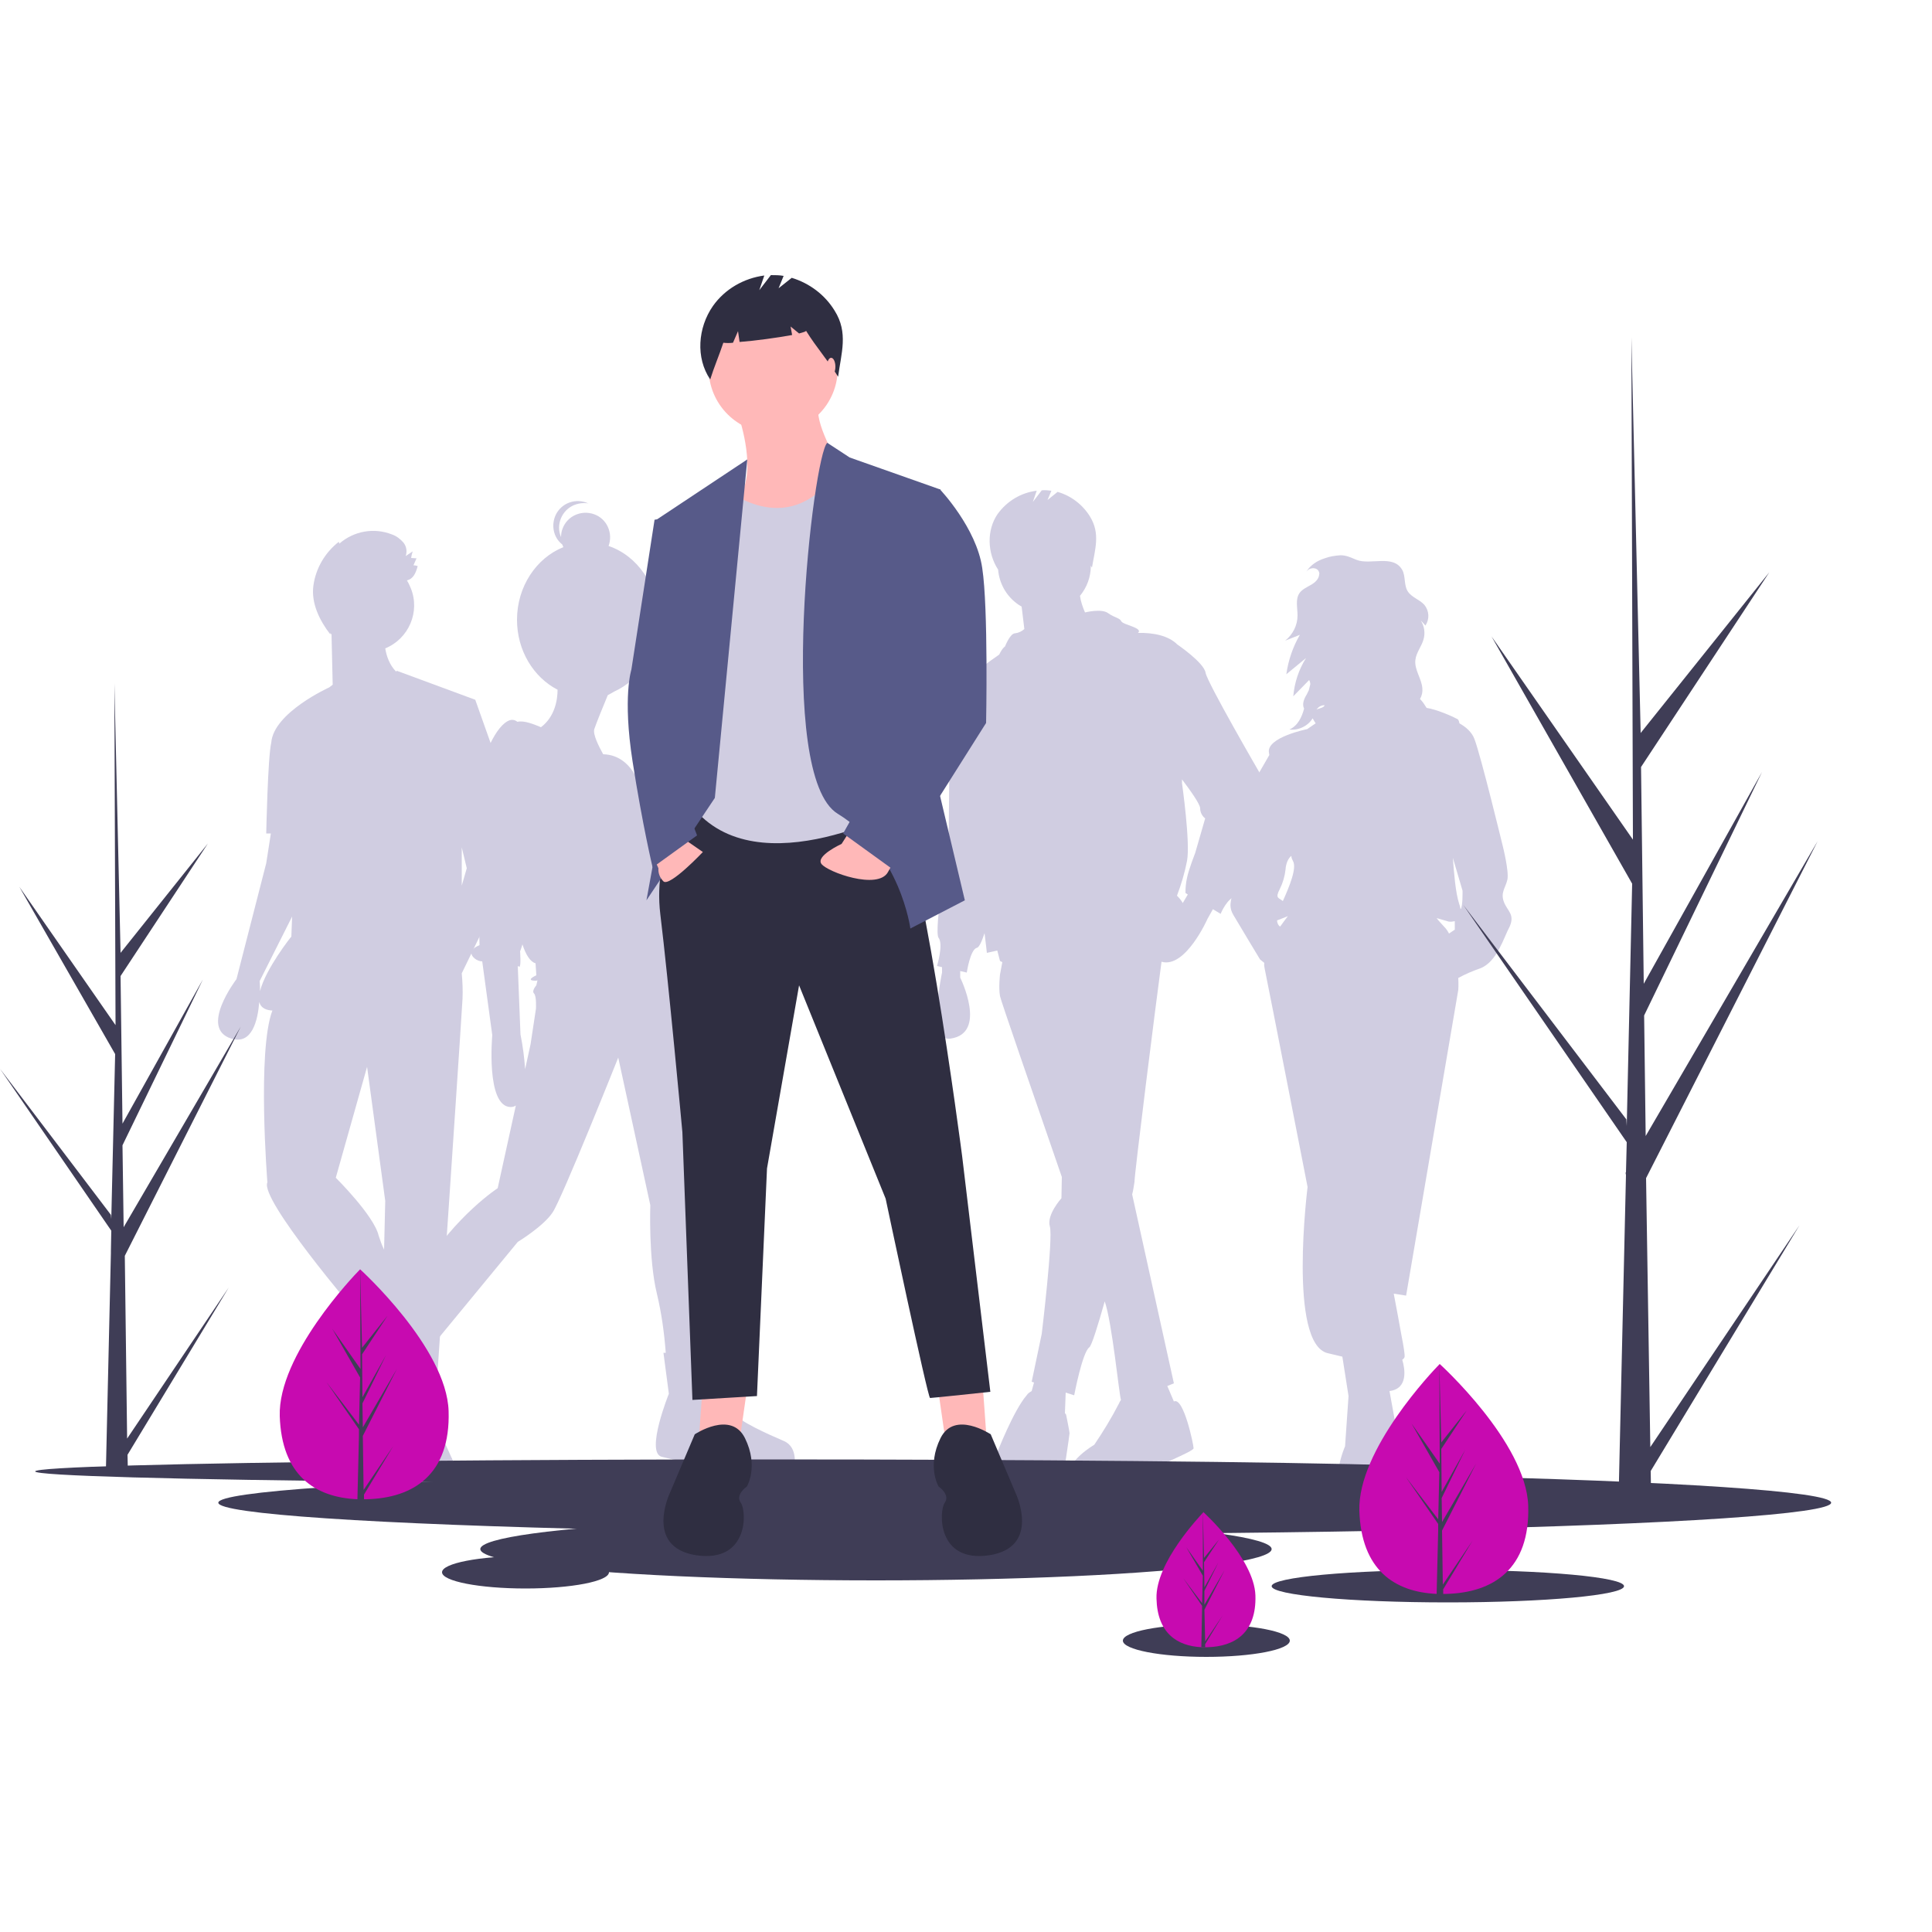 <?xml version="1.0" encoding="UTF-8"?>
<!-- Generator: Adobe Illustrator 28.3.0, SVG Export Plug-In . SVG Version: 6.00 Build 0)  -->
<svg xmlns="http://www.w3.org/2000/svg" xmlns:xlink="http://www.w3.org/1999/xlink" version="1.1" id="Livello_1" x="0px" y="0px" viewBox="0 0 500 500" style="enable-background:new 0 0 500 500;" xml:space="preserve">
<style type="text/css">
	.st0{fill:#D0CDE1;}
	.st1{fill:#3F3D56;}
	.st2{fill:#FFB8B8;}
	.st3{fill:#2F2E41;}
	.st4{fill:#575A89;}
	.st5{fill:#C70AB0;}
</style>
<g>
	<path class="st0" d="M389.2,233.4c-0.9-2.4,0.4-3.6,0.9-5.7c0.5-2.1-1.2-8.8-1.2-8.8s-5.6-23.1-7.3-27.6c-0.7-1.9-2.3-3.2-3.9-4.1   c-0.1-0.6-0.3-1-0.5-1.1c-1.5-0.8-5.4-2.5-8-2.9c-0.5-0.8-1-1.6-1.7-2.3c0.5-0.9,0.7-1.8,0.6-2.8c-0.2-2.5-2.1-4.8-1.8-7.3   c0.2-1.9,1.6-3.5,2.1-5.3c0.5-1.7,0.2-3.5-0.7-4.9c0.4,0.4,0.8,0.8,1.2,1.3c1.1-1.7,1-3.8-0.3-5.4c-1.3-1.4-3.3-1.9-4.3-3.5   c-1-1.6-0.5-3.9-1.4-5.5c-2.3-4.1-8.2-1.2-11.8-2.6c-1.5-0.6-2.6-1.2-4.2-1.2c-1.4,0.1-2.8,0.3-4.1,0.8c-1.9,0.6-3.6,1.7-4.7,3.4   c0.1-0.1,0.2-0.2,0.4-0.4c0.9-0.7,2.4-0.6,2.8,0.4c0.1,0.2,0.2,0.5,0.1,0.8c-0.1,1.2-1.1,2.1-2.2,2.7c-1,0.6-2.2,1.1-2.9,2.1   c-1.1,1.6-0.5,3.8-0.5,5.8c0,2.5-1.2,4.9-3.2,6.5l3.8-1.5c-1.8,3.1-3,6.6-3.5,10.2l5.1-4.2c-1.9,3-3,6.4-3.3,9.9l4.1-4.2   c0.2,0.3,0.3,0.7,0.3,1.1l-0.4,1.6c-0.2,0.3-0.3,0.6-0.5,1c-0.7,1.1-1.3,2.5-0.7,3.7l0,0c-0.6,2.2-1.6,4.4-3.8,5.4   c2.4,0.3,4.9-1,6-2.9c0.2,0.3,0.4,0.7,0.6,1c0.1,0.1,0.1,0.2,0.2,0.3l-0.6,0.4l-1.6,1.1c0,0-10.6,2.1-9.9,6.1   c0,0.2,0.1,0.4,0.1,0.6l-3,5.2l-4.4,15c0,0-2.3,4.8-1.9,6.8c0.4,2,0,2.8,0,6.4c0,3.6-1.7,5.1,0,8s6.9,11.5,6.9,11.5l1.1,0.9   c-0.1,0.5,0,1,0.1,1.5c1.1,5.3,11.1,56.5,11.1,56.5s-5.1,40.5,5.2,43c1.3,0.3,2.6,0.6,3.8,0.9l1.6,10.2l-0.9,13c0,0-7.1,16,5.9,17   c13,0.9,7.1-13.9,7.1-13.9c0.7-1.3,1-2.7,0.8-4.1c-0.1-1.2-1.2-7.4-2.3-13.3c4.9-0.6,4-5.8,3.3-8.1c0.3-0.2,0.5-0.4,0.6-0.7   c0.1-0.5-0.2-2.6-0.8-5.6c-0.5-2.9-1.4-7.6-2-10.8l3.2,0.5l13.5-79.1c0,0,0.1-1.3,0-3.1c1.8-1,3.7-1.8,5.7-2.5   c4.4-1.7,6.1-8.1,7.6-10.8C392.1,236.6,390.1,235.8,389.2,233.4z M341.3,183c0.4-0.3,0.9-0.5,1.5-0.5c-0.1,0.6-1.2,0.8-2.1,1.1   C340.9,183.4,341.1,183.2,341.3,183L341.3,183z M334.6,222.8c1.1,1.8-0.9,6.6-2.6,10.4c-1-0.9-2.1-0.6-0.8-3.1   c0.8-1.6,1.3-3.3,1.5-5.1c0-0.3,0.2-2.5,1.5-3.5C334.2,222,334.4,222.4,334.6,222.8L334.6,222.8z M330.5,238.2   c0.6-0.2,1.5-0.6,2.8-1.1c-0.6,0.8-1.3,1.7-2,2.7C330.8,239.5,330.5,238.8,330.5,238.2L330.5,238.2z M373.8,239.9   c-0.8-0.9-1.5-1.6-2-2.3c1,0.3,2,0.6,3.1,0.9c0.5,0.1,1.1,0,1.6-0.1c0,0.9,0,2.2,0,2.2l-1.5,1C374.7,241,374.3,240.4,373.8,239.9   L373.8,239.9z M378,235.3C378,235.3,378,235.3,378,235.3c-0.1-0.5-0.2-1-0.4-1.5c-0.9-2.8-1.3-7.7-1.6-11.8l2.5,8.5   C378.5,230.4,378.6,234.7,378,235.3L378,235.3z"></path>
	<path class="st0" d="M326.1,200.2c0,0-13.7-23.6-14.1-26.1c-0.4-2.6-7.3-7.3-7.3-7.3c-2.3-2.3-6.2-3.1-10.2-3   c1.5-1.3-3.9-2.1-4.3-3c-0.4-0.9-1.7-0.9-3.4-2.1c-1.7-1.3-6-0.2-6-0.2c-0.6-1.4-1.1-2.8-1.3-4.3c1.8-2.2,2.8-4.9,2.8-7.7   c0,0,0-0.1,0-0.1c0.1,0.2,0.2,0.3,0.3,0.5c0.8-4.8,2.2-8.8-0.5-13.2c-1.9-3.1-4.9-5.4-8.4-6.4l-2.6,2.1l1-2.4   c-0.8-0.1-1.7-0.2-2.5-0.1l-2.3,3l1-2.9c-4.1,0.5-7.7,2.7-10.1,6c-2.9,4.2-2.7,10.1,0.1,14.4c0,0,0-0.1,0-0.1   c0.3,4.1,2.6,7.7,6.1,9.7l0.7,5.8l0,0c-0.7,0.6-1.5,1-2.4,1.1c-1.3,0-2.6,3.4-2.6,3.4s-0.7,0.4-1.5,2.1c-2,1.4-8.2,5.7-10.5,8.7   c-1.4,0.7-2.8,2.1-2.6,5.5c0.4,6,0,33.8,0,33.8s-3.9,23.6-2.6,25.3s-0.4,7.3-0.4,7.3l1.3,0.3v1.4c0,0-3.9,17.9,2.1,17.1   c9.8-1.3,2.6-15.8,2.6-15.8v-1.7l1.7,0.4c0,0,0.9-6,2.6-6.4c0.6-0.1,1.3-1.7,2-3.8c0.4,3.2,0.6,5.1,0.6,5.1l2.7-0.6l0.7,2.7   c0.2,0.1,0.4,0.2,0.6,0.3l-0.6,3.2c0,0-0.4,3.4,0,5.6c0.2,1.1,8.2,24.2,16,46.8l-0.1,5.5c0,0-3.9,4.3-3,7.3   c0.9,3-2.1,27.8-2.1,27.8l-2.6,12.4l0.6,0.2l-0.6,2.2c-0.5,0.3-1,0.6-1.3,1.1c-3.4,3.9-7.7,15-7.7,15s-7.7,11.6,4.3,11.1   c12-0.4,12.8-4.7,12.8-4.7s1.7-11.1,1.7-11.6c0-0.4-0.9-4.8-0.9-4.8l-0.3-0.4l0.2-5.3l2.2,0.7c0,0,2.1-11.1,3.9-12.4   c0.6-0.4,2.2-5.5,4-11.9c1.9,5.4,3.7,23.9,4.2,25.5c-0.2,0.3-0.4,0.6-0.5,0.9c-1.9,3.7-4.1,7.3-6.4,10.7c0,0-13.7,8.1,0,10.3   c0,0,7.7,0.4,11.6-2.1c3.9-2.6,14.1-6.4,14.1-7.3c0-0.9-2.6-13.4-5.1-12.1l0,0l-1.7-4l1.7-0.7L293,309.1c0.3-1,0.4-2.1,0.6-3.2   c0-2.2,5.5-45.9,7-57c6.2,1.8,11.9-11.1,11.9-11.1l1.4-2.5l2,1.2c0,0,1.7-4.3,4.3-4.7s7.3-23.1,7.3-26.1   C327.3,203.8,326.9,201.9,326.1,200.2z M306.1,233.7c-0.4-0.7-0.9-1.3-1.5-1.9c1.1-2.9,2-5.9,2.6-9c0.9-4.7-1.3-20.1-1.3-20.1l0-1   c2.1,2.8,4.7,6.4,4.7,7.5c0,1,0.5,2,1.3,2.6l-2.6,9c0,0-1.7,4.3-2.1,6.4c-0.3,1.3-0.4,2.6-0.4,3.9l0.6,0.4L306.1,233.7z"></path>
	<path class="st0" d="M130.1,208.1l2.3-0.5l-9.4-26.5l-20.3-7.5c0,0-0.1,0.1-0.2,0.2c-1.7-1.7-2.5-4.1-2.8-6   c6.1-2.5,9.1-9.5,6.6-15.6c-0.3-0.7-0.6-1.4-1-2c1.7-0.4,2.3-1.9,2.8-3.7c-0.3-0.1-0.7-0.2-1.1-0.2c0.3-0.6,0.5-1.2,0.8-1.8   c-0.5,0-0.9-0.1-1.4-0.1c0.1-0.6,0.2-1.1,0.4-1.7c-0.6,0.4-1.2,0.8-1.8,1.2c0.4-1.2,0.2-2.5-0.6-3.5c-0.8-0.9-1.8-1.7-3-2.1   c-4.6-1.8-9.8-0.9-13.6,2.4l-0.1-0.5c-3.6,2.8-6,6.9-6.6,11.4c-0.6,4.5,1.6,9,4.4,12.6c0-0.2,0-0.3-0.1-0.5   c0.1,0.2,0.2,0.3,0.4,0.5l0.3,13l-0.9,0.7c0,0-14.4,6.5-15,14.3l0,0c-0.9,3.8-1.3,23.5-1.3,23.5h1.2l-1.2,7.7l-7.7,30   c0,0-9.8,12.8-1.3,15.4c5.3,1.6,6.8-4.6,7.2-9.5c0.3,1.2,1.2,2,3,2.2c0.1,0,0.3,0,0.4,0c-4,10.5-1.3,44.5-1.3,44.5   c-2.1,4.3,23.1,33.8,23.1,33.8l1.5-0.8l0.3,0.7c-0.8,0.1-1.4,0.2-1.4,0.2v13.3c0,0-3.9,13.3,1.3,15.8c1.3,0.7,2.7,0.2,4-0.9   c-0.3,4.1-0.6,10.2-0.6,11.6c0,2.1,5.6,6,5.6,6s1.3,4.7,11.6,4.7s2.6-12.4,2.6-12.4l-5.6-12.4c0,0-0.4,0.2-1.7-0.8l0.5-5l2.5,0.2   l3.4-50.1c0,0,3-44.5,3.4-51.4c0.1-2.2,0-4.4-0.2-6.6l12.6-26L130.1,208.1z M120.8,224.7l-1.3,4.5v-9.9L120.8,224.7z M67.3,256.5   c0-1.6-0.1-2.6-0.1-2.6l8.4-16.7l-0.2,5.2C75.4,242.3,68.7,250.8,67.3,256.5z M86.9,304.8l8.1-28.7l4.7,34.7l-0.3,12.6   c-0.6-1.2-1-2.4-1.4-3.6C96.8,314.6,86.9,304.8,86.9,304.8z"></path>
	<path class="st0" d="M202.8,372.9c-4-1.7-11.8-5.2-12.7-7.1c-0.9-1.9-5.7-16.5-5.7-16.5l-1.2,0.1c-0.2-6.6-0.8-32.4-1.9-35.5   c0,0,5-40.8-5-57.1l-1.8-7.2c0.6-2.9,0.5-9.6,0.1-10.7c-0.5-1.4,5.4-5.9,3.8-8.7c-1.7-2.8-6.1-12.5-6.1-12.5s0.5-6.1-5.9-11.8   c0,0-1.9-10.5-10.3-10.7c-1.1-2-2.7-5.1-2.3-6.5c0.5-1.5,2.4-6.2,3.5-8.8c0.6-0.3,1.1-0.6,1.6-0.9c6.7-3,11.4-10.2,11.4-18.6   c0-9-5.4-16.6-12.8-19.1c1.2-3.3-0.4-7-3.7-8.2c-3.3-1.2-7,0.4-8.2,3.7c-0.3,0.7-0.4,1.5-0.4,2.2c-1.4-3.2,0.2-7,3.4-8.3   c0.8-0.3,1.6-0.5,2.5-0.5c0.4,0,0.8,0,1.2,0.1c-3.2-1.5-7-0.2-8.5,3c-1.2,2.6-0.6,5.8,1.7,7.6c0.1,0.2,0.2,0.5,0.3,0.7   c-7,2.8-12,10.2-12,18.8c0,8,4.3,14.9,10.5,18.1c0,2.6-0.7,7-4.3,9.7c-1.9-0.8-4.4-1.8-6.1-1.4c-0.9-0.7-2.1-0.9-3.9,0.9   c-3.5,3.5-6.6,12.7-6.6,18.4c0,5.7,0.7,38.5,0.7,38.5s-3.8,1.4-1.2,3.5c0.5,0.4,1.2,0.7,1.9,0.7l2.6,19.1c0,0-1.7,18.4,4.7,18.6   c0.5,0,1-0.1,1.4-0.4l-4.7,21.4c0,0-10.9,7.1-19.4,21c-4.4,7.2-6.6,11.6-7.6,14.2l-1.6-1L95,352.2c0,0-12,7.3-9.4,12.7s5,6.8,5,6.8   l1.7-0.7l3.1,5.7c0,0,8,11.6,21,5.7c1.3-1.7,1.3-4,0-5.7c-2.1-3.1-7.6-9.7-7.6-9.7l3.5-17.9l-0.7-0.5l22.4-27.2c0,0,6.6-4,9-7.6   c2.4-3.5,17-40.1,17-40.1l8.3,38.2c0,0-0.5,13.9,1.7,22.9c1.2,5,1.9,10.1,2.3,15.3l-0.6,0l1.4,10.6c0,0-6.1,15.1-1.9,16.3   c3,0.8,6.1,1.3,9.2,1.7l0.5-1.7c0,0,18.2,9.9,24.8,2.6C205.4,379.8,206.8,374.6,202.8,372.9z M138.2,257.1c0.7,0.7,0.5,4,0.5,4   l-1.4,9.2l-1.4,6.4c-0.2-3-0.6-6-1.2-9L134,250c0.1,0.1,0.3,0.1,0.4,0.2c0.5,0,0.2-4,0.2-4s0.3-0.7,0.6-1.8c0.9,2.7,2,4.5,3.4,4.9   l0.2,3.1c0,0-3.1,1.4-0.2,1.4c0.2,0,0.3,0,0.5-0.1l-0.3,1.3C138.9,254.9,137.5,256.4,138.2,257.1z"></path>
	<ellipse class="st1" cx="198.8" cy="380.8" rx="189.7" ry="3.1"></ellipse>
	<ellipse class="st1" cx="265.2" cy="388.9" rx="208.7" ry="8.1"></ellipse>
	<ellipse class="st1" cx="226.7" cy="400.9" rx="102.4" ry="8.1"></ellipse>
	<ellipse class="st1" cx="374.7" cy="410.5" rx="45.6" ry="4.2"></ellipse>
	<ellipse class="st1" cx="312.2" cy="424.6" rx="21.6" ry="4.2"></ellipse>
	<ellipse class="st1" cx="136" cy="406.9" rx="21.6" ry="4.2"></ellipse>
	<polygon class="st2" points="242.8,359.7 244.9,374.3 255.4,373.3 254.3,358.1  "></polygon>
	<polygon class="st2" points="193.3,359.7 191.2,374.3 180.8,373.3 181.9,358.1  "></polygon>
	<path class="st3" d="M178.2,208.6c0,0-9.4,10.9-7.3,28.1c2.1,17.2,5.7,56.3,5.7,56.3l2.6,69.3l16.7-1l2.6-58.9l8.3-47.4l22.4,55.2   c0,0,10.9,51.6,11.5,51.6s15.6-1.6,15.6-1.6l-7.3-61c0,0-11.5-88.6-18.2-90.2C224.1,207.5,178.2,208.6,178.2,208.6z"></path>
	<path class="st3" d="M256.4,371.2c0,0-9.4-6.3-13,1s-0.5,12.5-0.5,12.5s3.1,2.1,1.6,4.2s-2.1,15.6,11.5,13.6   c13.6-2.1,6.8-16.2,6.8-16.2L256.4,371.2z"></path>
	<path class="st3" d="M179.8,371.2c0,0,9.4-6.3,13,1c3.6,7.3,0.5,12.5,0.5,12.5s-3.1,2.1-1.6,4.2c1.6,2.1,2.1,15.6-11.5,13.6   c-13.6-2.1-6.8-16.2-6.8-16.2L179.8,371.2z"></path>
	<path class="st2" d="M191,107.2c0,0,4.7,13,1,20.3s5.7,15.6,5.7,15.6s24.5-12.5,21.4-18.8c-3.1-6.3-8.3-14.6-7.3-19.8L191,107.2z"></path>
	<circle class="st2" cx="200.1" cy="95.4" r="16.7"></circle>
	<path class="st0" d="M188.1,126.7c0,0,16.7,13.9,29.2-5.8l13,7.4l6.8,79.2c0,0-38,21.9-56.3,3.1l2.6-73.5L188.1,126.7z"></path>
	<polygon class="st4" points="193.4,118.9 169.9,134.5 178.2,173.1 167.3,233 185,206.5  "></polygon>
	<path class="st4" d="M214.1,114.6l5.8,3.8l23.5,8.3l-3.6,64.6l9.9,41.7l-14.1,7.3c0,0-2.6-19.8-18.8-29.7   C200.6,200.7,210.5,117.5,214.1,114.6z"></path>
	<path class="st2" d="M175.1,215.8l6.8,4.7c0,0-8.6,9.1-10.2,7.6c-0.9-0.9-1.4-2.1-1.3-3.4l-1.6-3.6L175.1,215.8z"></path>
	<path class="st2" d="M220.1,214.8l-2.3,3.6c0,0-6.8,3.1-5.2,5.2c1.6,2.1,14.6,6.8,17.2,2.1l2.6-4.7L220.1,214.8z"></path>
	<path class="st4" d="M173,134l-3.6,0.5l-6,38.8c0,0-2.3,7,0.3,23.7c2.6,16.7,5.2,27.5,5.2,27.5l11.5-8.3l-5.2-13.6l6.8-49.5   L173,134z"></path>
	<path class="st4" d="M235,125.7l8.3,1c0,0,9.4,9.9,10.9,20.3c1.6,10.4,1,40.1,1,40.1l-24,38l-13-9.4l18.2-32.3l-8.9-38.6L235,125.7   z"></path>
	<path class="st3" d="M216,80.4c-2.5-4.1-6.5-7.1-11.1-8.5l-3.4,2.7l1.3-3.2c-1.1-0.2-2.2-0.2-3.3-0.2l-3,3.9l1.3-3.8   c-5.3,0.7-10.2,3.5-13.3,7.9c-3.9,5.6-4.5,13.4-0.7,19c1-3.2,2.3-6.2,3.4-9.5c0.8,0.1,1.7,0.1,2.5,0l1.3-3l0.4,2.8   c4-0.3,9.8-1.1,13.6-1.8l-0.4-2.2l2.2,1.8c1.1-0.3,1.8-0.5,1.8-0.7c2.8,4.5,5.5,7.4,8.3,11.9C217.7,91.4,219.6,86.1,216,80.4z"></path>
	<ellipse class="st2" cx="215.1" cy="94.9" rx="1.1" ry="2.3"></ellipse>
	<path class="st5" d="M395.5,389.7c0.5,16.4-9.1,22.5-21.2,22.8c-0.3,0-0.6,0-0.8,0c-0.6,0-1.1,0-1.7,0c-10.9-0.5-19.5-6.2-20-21.5   c-0.5-15.8,19.2-36.4,20.7-37.9l0,0c0.1-0.1,0.1-0.1,0.1-0.1S395,373.3,395.5,389.7z"></path>
	<path class="st1" d="M373.4,410.1l7.7-11.4l-7.6,12.6l0,1.3c-0.6,0-1.1,0-1.7,0l0.4-16.5l0-0.1l0,0l0-1.6l-8.4-12.2l8.4,11l0,0.3   l0.3-12.5l-7.2-12.6l7.3,10.4l-0.1-25.8l0-0.1l0,0.1l0.5,20.3l6.6-8.3l-6.6,10l0.1,11.1l6.1-10.9l-6.1,12.5l0.1,6.2l8.8-15.1   l-8.8,17.3L373.4,410.1z"></path>
	<path class="st5" d="M116.1,365.2c0.5,16.4-9.1,22.5-21.2,22.8c-0.3,0-0.6,0-0.8,0c-0.6,0-1.1,0-1.7,0c-10.9-0.5-19.5-6.2-20-21.5   c-0.5-15.8,19.2-36.4,20.7-37.9l0,0c0.1-0.1,0.1-0.1,0.1-0.1S115.6,348.8,116.1,365.2z"></path>
	<path class="st1" d="M94.1,385.6l7.7-11.4l-7.6,12.6l0,1.3c-0.6,0-1.1,0-1.7,0l0.4-16.5l0-0.1l0,0l0-1.6l-8.4-12.2l8.4,11l0,0.3   l0.3-12.5l-7.2-12.6l7.3,10.4l-0.1-25.8l0-0.1l0,0.1l0.5,20.3l6.6-8.3l-6.6,10l0.1,11.1l6.1-10.9l-6.1,12.5l0.1,6.2l8.8-15.1   l-8.8,17.3L94.1,385.6z"></path>
	<path class="st5" d="M324.9,412.9c0.3,9.7-5.4,13.2-12.4,13.4c-0.2,0-0.3,0-0.5,0c-0.3,0-0.7,0-1,0c-6.4-0.3-11.5-3.7-11.7-12.6   c-0.3-9.3,11.3-21.4,12.1-22.3l0,0c0,0,0-0.1,0-0.1S324.6,403.3,324.9,412.9z"></path>
	<path class="st1" d="M311.9,424.8l4.5-6.7l-4.5,7.4l0,0.8c-0.3,0-0.7,0-1,0l0.2-9.7l0-0.1l0,0l0-0.9l-4.9-7.2l4.9,6.5l0,0.2   l0.2-7.3l-4.3-7.4l4.3,6.1l0-15.1l0-0.1l0,0l0.3,11.9l3.9-4.8l-3.9,5.9l0.1,6.5l3.6-6.4l-3.6,7.3l0,3.6l5.2-8.9l-5.2,10.2   L311.9,424.8z"></path>
	<path class="st3" d="M500,97.9c0,0,0-0.1,0-0.1C500,97.8,500,97.8,500,97.9L500,97.9z"></path>
	<path class="st1" d="M427.1,374.5l38.6-57.4l-38.5,63.6l0.1,6.5c-2.8,0-5.6,0-8.4-0.1l1.9-83l-0.1-0.6l0.1-0.1l0.2-7.8l-42.3-61.4   l42.2,55.5l0.1,1.7l1.4-62.7L386,164.7l36.6,52.6l-0.4-130l0-0.4l0,0.4l2.4,102.4l33.3-41.6l-33.2,50.4l0.7,56.1l30.6-54.8   l-30.5,63l0.4,31.2l44.5-76.3l-44.4,87.2L427.1,374.5z"></path>
	<path class="st1" d="M32.9,372.3l26.3-39.1L33,376.5l0.1,4.4c-1.9,0-3.8,0-5.7-0.1l1.3-56.5l0-0.4l0-0.1l0.1-5.3L0,276.6l28.7,37.8   l0.1,1.1l1-42.7L5,229.5l24.9,35.8l-0.3-88.4l0-0.3l0,0.3l1.6,69.7l22.6-28.3l-22.6,34.3l0.5,38.2l20.8-37.3l-20.8,42.9l0.3,21.2   l30.3-51.9L32.3,325L32.9,372.3z"></path>
</g>
</svg>

